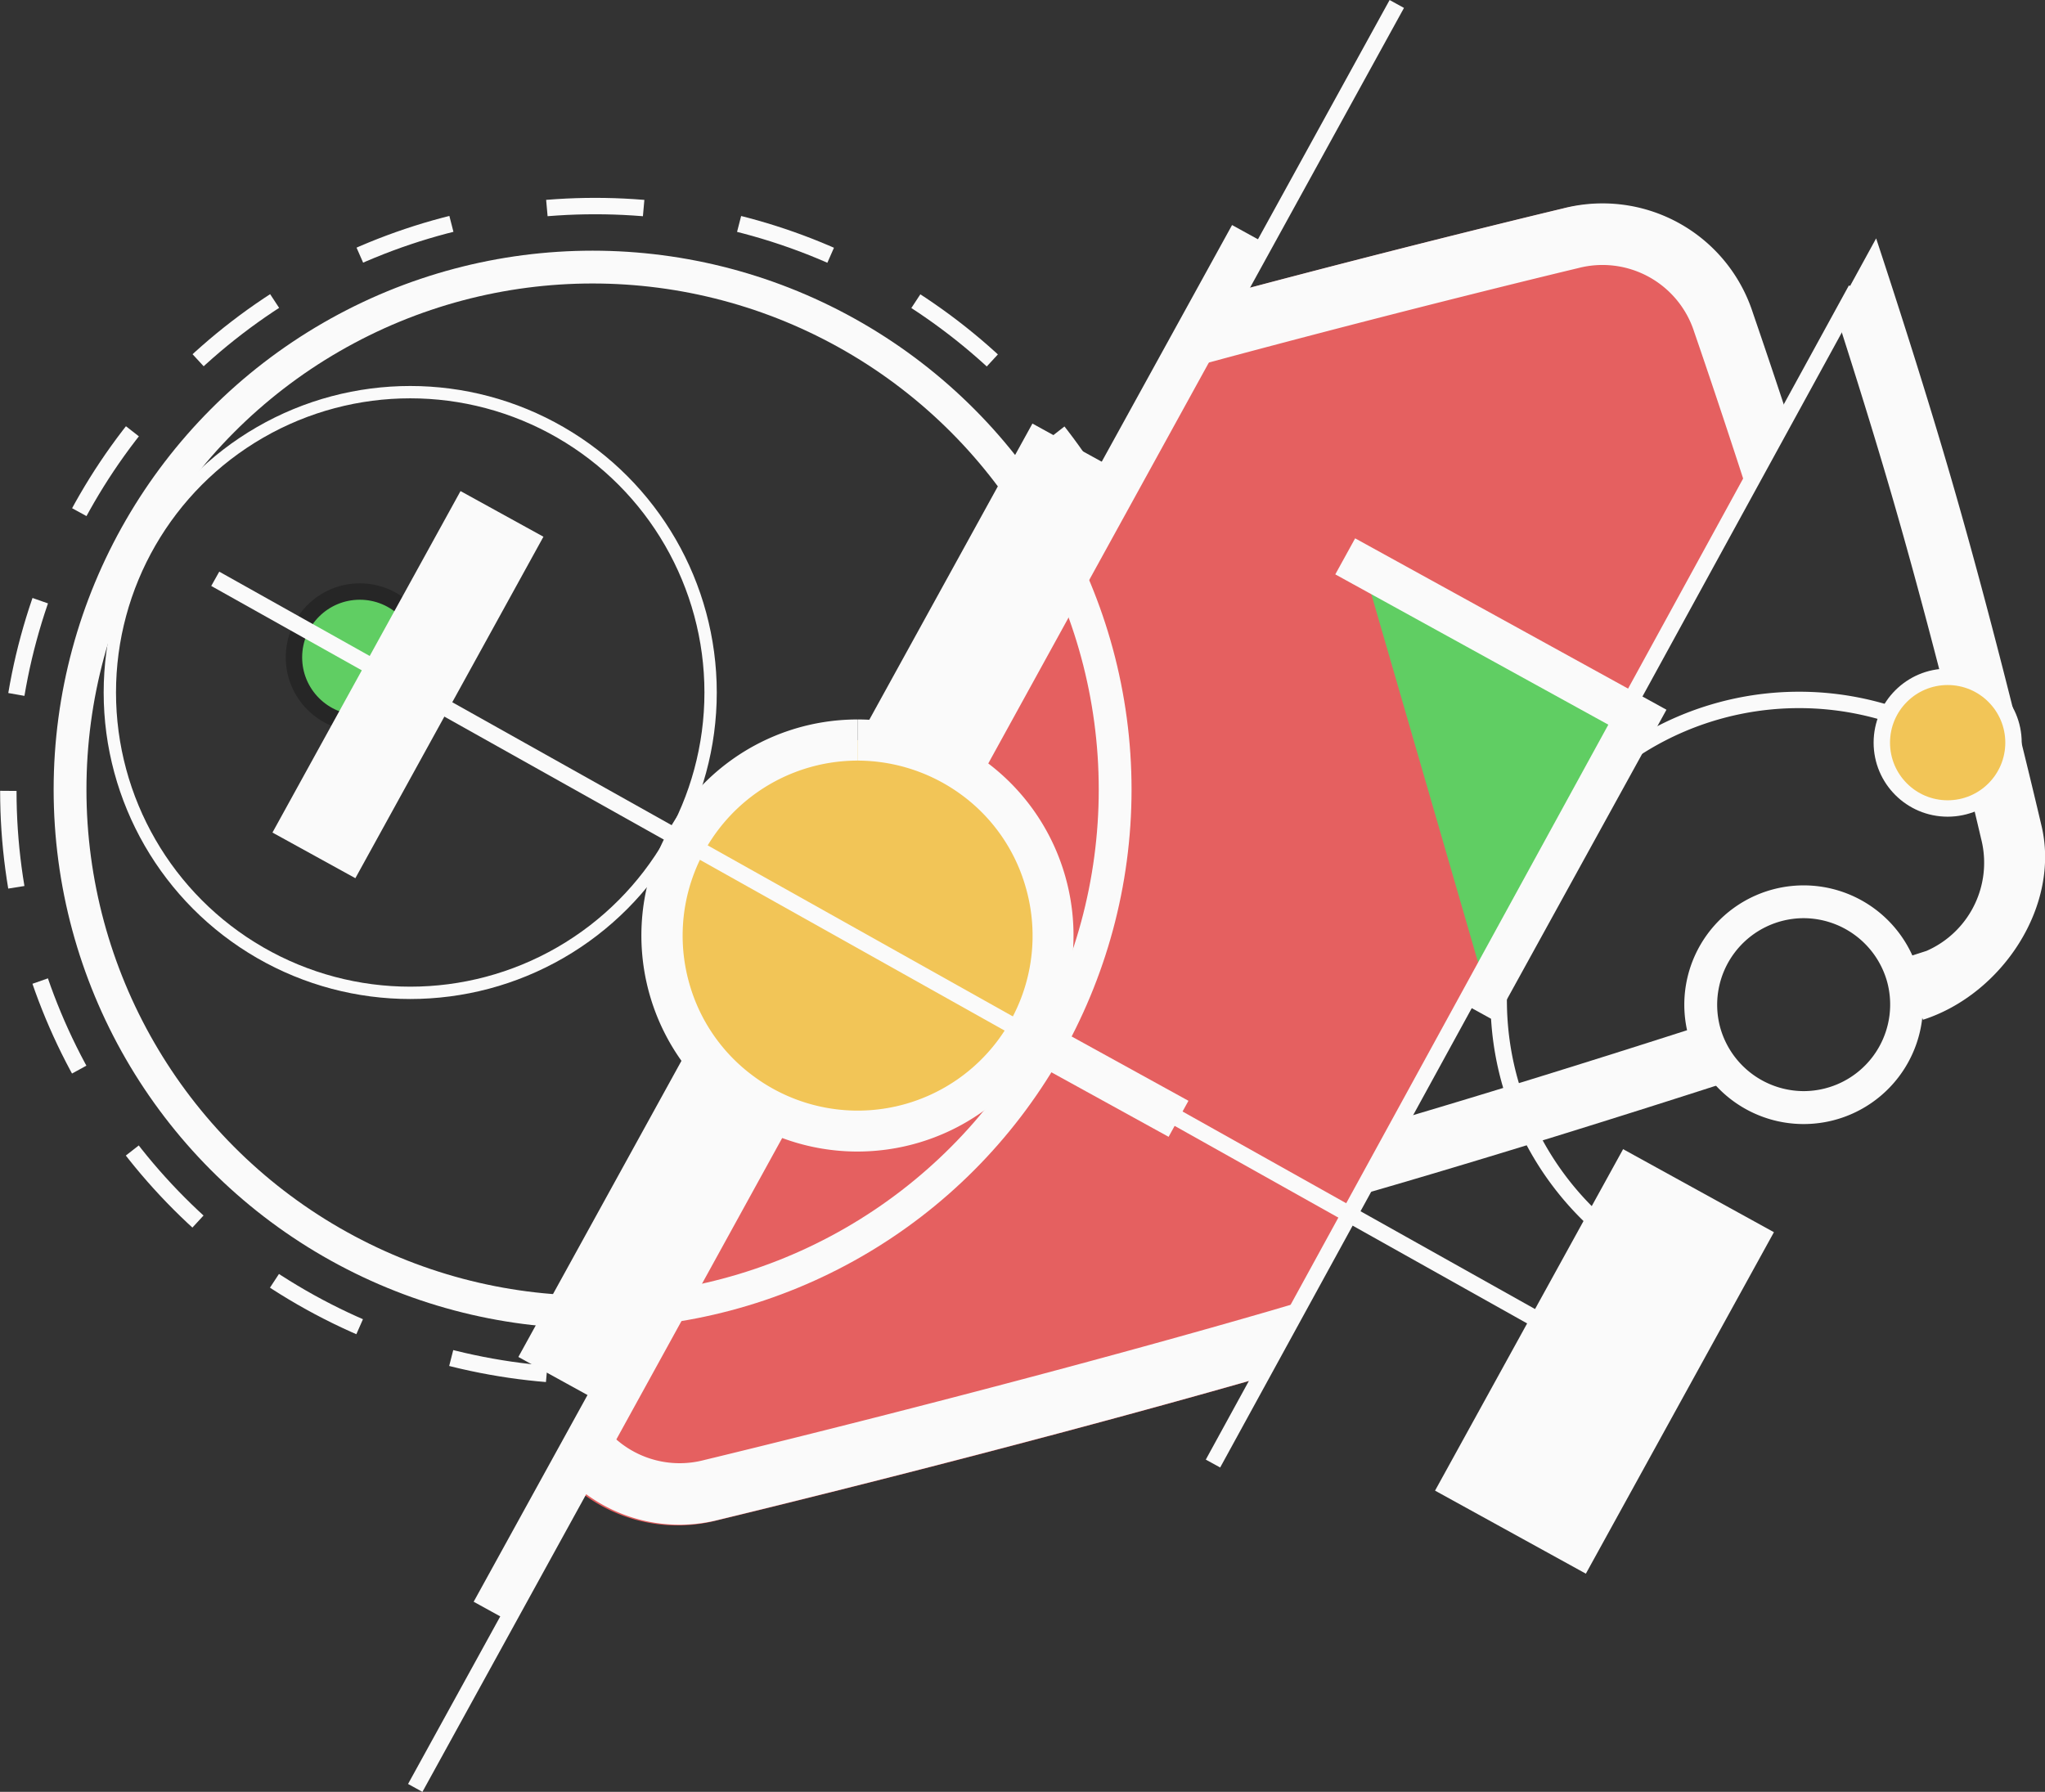 <?xml version="1.0" encoding="UTF-8"?> <svg xmlns="http://www.w3.org/2000/svg" viewBox="0 0 623.34 546.25"><rect x="0" y="0" width="623.34" height="546.25" fill="#333333" stroke="none"/> <defs> <style>.cls-1{fill:#fafafa;}.cls-10,.cls-2,.cls-5,.cls-8,.cls-9{fill:none;}.cls-10,.cls-2,.cls-3,.cls-5,.cls-7,.cls-8,.cls-9{stroke:#fafafa;}.cls-10,.cls-2,.cls-3,.cls-4,.cls-5,.cls-7,.cls-8,.cls-9{stroke-miterlimit:10;}.cls-2,.cls-3,.cls-4,.cls-5{stroke-width:5px;}.cls-11,.cls-3{fill:#f2c557;}.cls-4,.cls-7{fill:#60ce63;stroke-linecap:square;}.cls-4{stroke:#262626;}.cls-5{stroke-dasharray:29.53 29.53;}.cls-6{fill:#e56060;}.cls-7,.cls-8{stroke-width:12.54px;}.cls-9{stroke-width:10px;}.cls-10{stroke-width:3.76px;}</style> </defs> <g id="Layer_2" data-name="Layer 2"> <g id="Layer_1-2" data-name="Layer 1"> <path class="cls-1" d="M586.14,310.88c24.23-7.78,42.21-35.05,36-59.71-.9-3.85-13.13-56.07-27.16-104.5-7.53-26-16.35-53.51-23.11-74l-12.4,22.64c5.59,17.35,11.86,37.36,17.44,56.63,14.53,50.15,26.95,103.73,26.95,103.73A29.35,29.35,0,0,1,584.25,291s33-10.8-4.93,1.43m-60,20c-28.27,9.11-62.64,19.91-96.47,29.85l-12.29,23.15,8.18-2.35c36.93-10.71,75.47-22.8,106.64-32.85"></path> <path class="cls-1" d="M549.8,279.91h0a26.5,26.5,0,0,1,25.31,19,26.4,26.4,0,0,1-25.35,33.72,26.5,26.5,0,0,1-25.31-19,26.4,26.4,0,0,1,25.35-33.72m0-10a36.38,36.38,0,1,0,34.92,26.26,36.38,36.38,0,0,0-34.92-26.26Z"></path> <rect class="cls-1" x="429.65" y="388.78" width="118.84" height="52.48" transform="translate(-110.39 643.25) rotate(-61.16)"></rect> <path class="cls-2" d="M504.92,385.52a91.56,91.56,0,1,1,88.33-160.4"></path> <path class="cls-1" d="M505,385.36a.19.19,0,0,1,.08.25.2.2,0,0,1-.26.08.19.19,0,0,1-.07-.26A.18.18,0,0,1,505,385.36Z"></path> <path class="cls-1" d="M593.16,225.28a.18.18,0,0,0,.25-.07.19.19,0,0,0-.07-.26.2.2,0,0,0-.26.08A.19.19,0,0,0,593.16,225.28Z"></path> <circle class="cls-3" cx="593.67" cy="226.4" r="20.07"></circle> <circle class="cls-4" cx="109.67" cy="200.4" r="20.07"></circle> <ellipse class="cls-5" cx="181.4" cy="241.13" rx="178.86" ry="178.31"></ellipse> <path class="cls-6" d="M544.69,128.3c-6-18.22-10.44-31.1-11-32.84a48.14,48.14,0,0,0-57.84-31.74c-3.27.78-44.06,10.54-96.25,24.38L367,110.93,186.65,438.43l-9.24,16.77a48.11,48.11,0,0,0,41.2,8.28c4.52-1.09,87.58-21.12,165.18-43.35Z"></path> <path class="cls-1" d="M396.89,396.74l-10.17,3c-82,23.76-172.07,45.35-172.07,45.35a29.34,29.34,0,0,1-27.38-6.8L178,455a48.09,48.09,0,0,0,41.2,8.27c4.51-1.09,87.35-21.06,164.86-43.26ZM545.15,127.66c-5.92-18-10.29-30.65-10.88-32.38a48.14,48.14,0,0,0-57.85-31.74c-3.26.78-44.05,10.54-96.25,24.38L367.6,110.75c62.54-16.88,113.38-29,113.38-29a29.35,29.35,0,0,1,35.44,19.46s7.35,21.21,16.4,49.28Z"></path> <polyline class="cls-7" points="415.53 172.63 499.44 218.83 453.24 302.73"></polyline> <polyline class="cls-8" points="359.23 341.07 262.12 287.6 381.04 71.63"></polyline> <line class="cls-8" x1="149.87" y1="491.32" x2="233.71" y2="339.06"></line> <circle class="cls-9" cx="180.63" cy="240.7" r="159.28"></circle> <circle class="cls-10" cx="125.04" cy="211.11" r="91.56"></circle> <line class="cls-2" x1="126.57" y1="545.05" x2="425.76" y2="1.21"></line> <rect class="cls-1" x="86.57" y="263.92" width="324.84" height="28.85" transform="translate(-114.94 362.2) rotate(-61.16)"></rect> <path class="cls-11" d="M261.39,344.78a59.85,59.85,0,0,1-57.19-43A59.59,59.59,0,0,1,244.84,228a59.58,59.58,0,0,1,68.77,86,59.7,59.7,0,0,1-52.22,30.85Z"></path> <path class="cls-1" d="M261.45,219.33v12.54a53.67,53.67,0,0,1,31.73,10.51,52.76,52.76,0,0,1,19.44,28,53.3,53.3,0,0,1-83,57.65,52.82,52.82,0,0,1-19.45-28,53.36,53.36,0,0,1,51.23-68.16V219.33m0,0a65.86,65.86,0,1,0,63.22,47.53,65.75,65.75,0,0,0-63.22-47.53Z"></path> <line class="cls-2" x1="369.73" y1="446.17" x2="565.76" y2="88.21"></line> <line class="cls-2" x1="65.61" y1="176.45" x2="494.26" y2="416.71"></line> <rect class="cls-1" x="64.92" y="194.28" width="118.84" height="28.85" transform="translate(-118.45 216.96) rotate(-61.16)"></rect> </g> </g> </svg> 